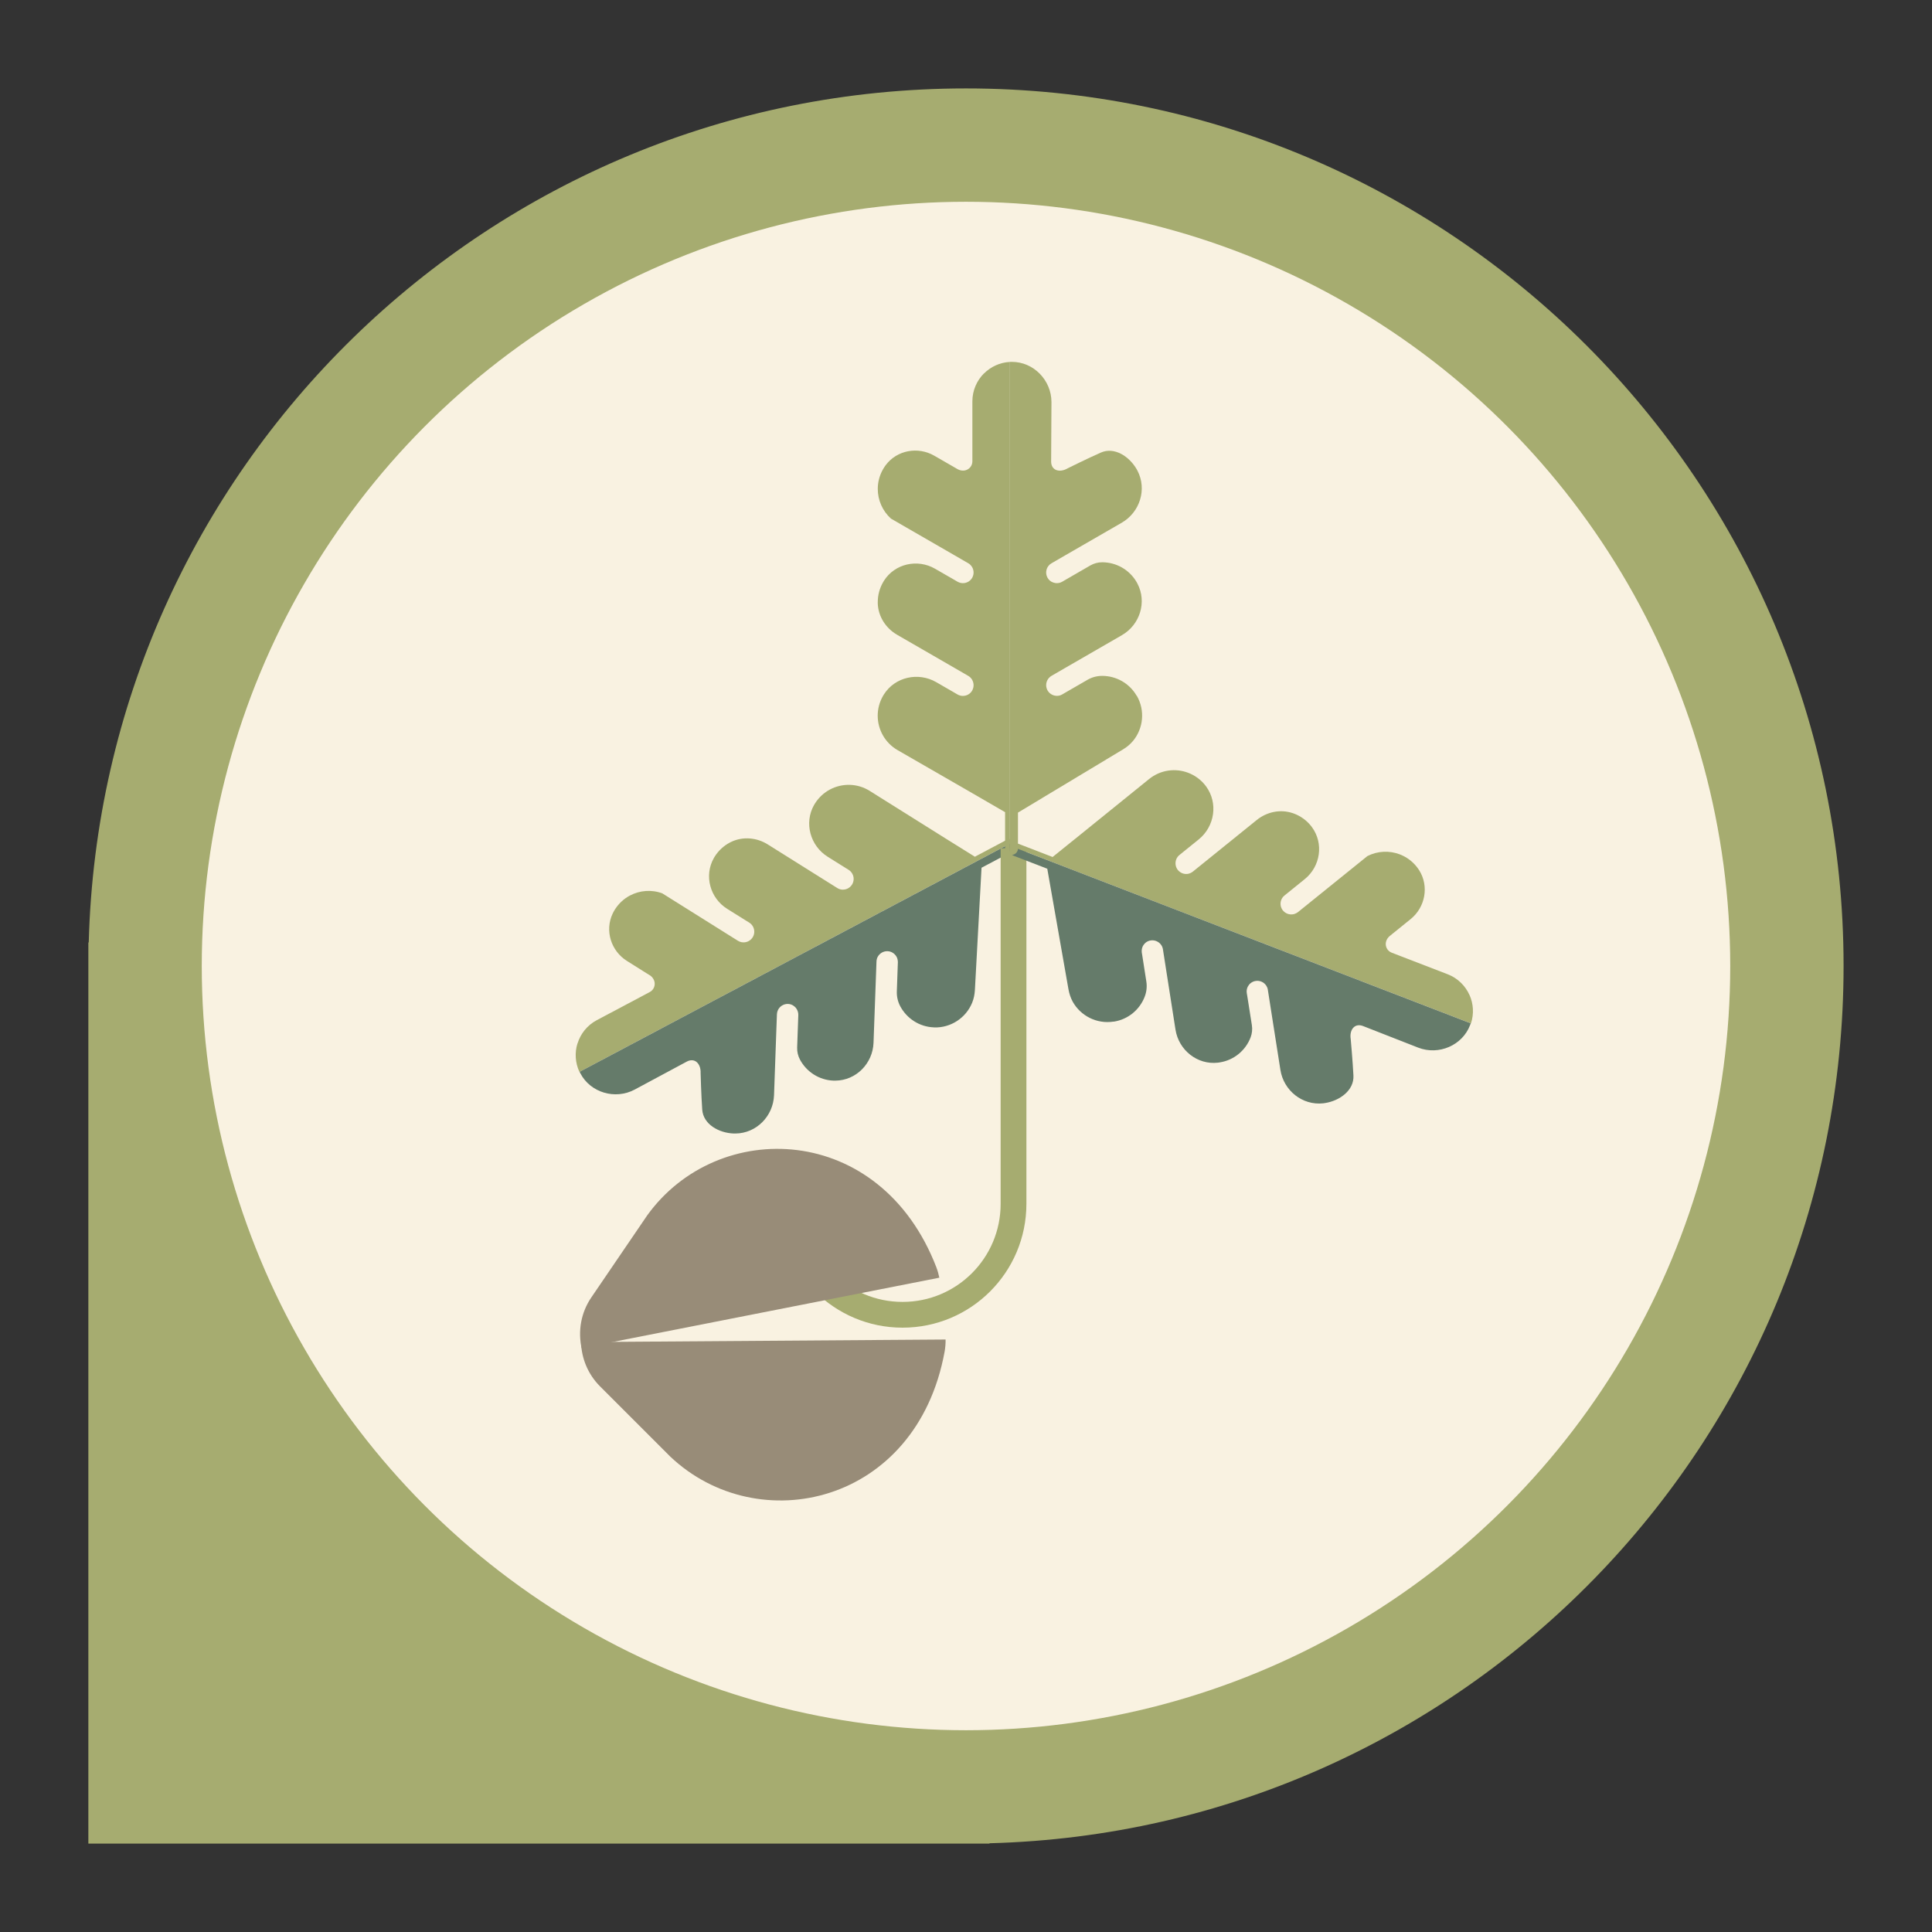 <?xml version="1.0" encoding="UTF-8"?> <svg xmlns="http://www.w3.org/2000/svg" viewBox="0 0 300 300"><rect x="0" y="0" width="300" height="300" fill="#333333" stroke="none"/><defs><style> .cls-1 { fill: #a6ac70; } .cls-2 { fill: #988c78; } .cls-3 { fill: none; stroke: #a6ac70; stroke-miterlimit: 10; stroke-width: 4px; } .cls-4 { fill: #657b6a; } .cls-5 { fill: #f9f2e1; } </style></defs><g id="Layer_3" data-name="Layer 3"><path class="cls-1" d="M13.78,146.34C15.71,72.77,75.96,13.73,150,13.73c75.26,0,136.27,61.01,136.27,136.27,0,74.04-59.04,134.29-132.62,136.22,0,.02,0,.03,0,.05h0s-139.93,0-139.93,0v-139.93s.03,0,.05,0Z"></path><circle class="cls-5" cx="150" cy="150" r="118.67"></circle></g><g id="Layer_1" data-name="Layer 1"><path class="cls-1" d="M89.68,162.03c.46-1.5,1.5-2.83,2.99-3.62l6.71-3.56s.8-.43,1.52-.81c.61-.32.9-1.04.7-1.7-.12-.36-.35-.69-.7-.9l-.47-.29-3.07-1.93c-2.48-1.55-3.48-4.71-2.23-7.35.1-.22.22-.43.35-.64.6-.95,1.41-1.68,2.33-2.17,1.53-.81,3.36-.96,5.03-.34l9.65,6.05,2.09,1.31c.19.12.4.2.61.23.1.01.19.02.28.02.53,0,1.04-.26,1.36-.72.01-.02.03-.04.04-.06.29-.46.32-1.01.14-1.48-.12-.32-.35-.61-.67-.81l-.47-.29-2.96-1.85c-2.66-1.67-3.62-5.16-2.06-7.89.04-.07.08-.15.13-.22.6-.95,1.41-1.68,2.33-2.17.08-.04.16-.08.24-.12,1.81-.86,3.95-.67,5.65.39l8.72,5.47,2.09,1.31c.23.15.49.23.75.25.05,0,.1,0,.14,0,.53,0,1.04-.26,1.36-.72.01-.02.03-.04.04-.06.33-.53.33-1.17.05-1.68-.13-.24-.32-.45-.57-.61l-.47-.29-2.78-1.74c-2.72-1.7-3.71-5.26-2.12-8.05.04-.08.09-.15.14-.23.6-.95,1.41-1.68,2.33-2.17,1.89-1,4.24-.99,6.17.22,0,0,11.3,7.08,11.4,7.15l4.94,3.08s.08-.05.12-.08l4.83-2.56c.41-.22.93-.14,1.24.19l-67.61,35.85c-.66-1.42-.74-2.99-.31-4.39Z"></path><path class="cls-4" d="M145.02,159.53c-2.28-.08-4.23-1.4-5.23-3.28-.38-.71-.56-1.52-.53-2.32l.14-3.96.02-.55c0-.29-.06-.57-.18-.81-.14-.27-.35-.5-.61-.66-.24-.15-.51-.24-.81-.25-.64-.02-1.21.32-1.51.84-.13.22-.2.48-.21.75,0,0,0,0,0,.01l-.09,2.47-.37,10.15c-.12,3.22-2.71,5.86-5.93,5.88-.09,0-.18,0-.27,0-2.28-.08-4.23-1.4-5.23-3.28-.3-.57-.45-1.21-.43-1.86l.16-4.49.02-.55c.01-.37-.1-.72-.3-1.01-.13-.19-.3-.35-.49-.47-.24-.15-.51-.24-.81-.25-.69-.02-1.3.38-1.57.97-.09.19-.14.4-.15.62,0,0,0,0,0,0l-.09,2.47-.36,10.11c-.12,3.25-2.73,5.92-5.98,5.95-.09,0-.18,0-.28,0-2.28-.08-4.73-1.41-4.89-3.71-.16-2.2-.25-5.66-.25-5.66.06-1.48-.91-2.45-2.14-1.8l-8.12,4.36c-3,1.59-6.84.48-8.41-2.53-.04-.08-.08-.16-.12-.24l67.61-35.85c.05.05.09.11.13.18.28.49.1,1.11-.4,1.37l-4.87,2.58s-.04.02-.06.03l-1.03,18.98c-.04.68-.17,1.36-.43,1.99-.95,2.32-3.28,3.92-5.94,3.83Z"></path><path class="cls-3" d="M122.92,186.93c0,9.52,7.71,17.23,17.23,17.23,9.52,0,17.23-7.71,17.23-17.23v-55.21"></path><path class="cls-1" d="M228.19,154.52c-.64-1.43-1.82-2.63-3.4-3.24l-7.09-2.73s-.84-.33-1.6-.62c-.65-.25-1.02-.92-.9-1.6.07-.37.27-.72.59-.98l.43-.35,2.82-2.28c2.27-1.83,2.89-5.09,1.34-7.57-.13-.2-.27-.4-.43-.6-.7-.87-1.6-1.5-2.58-1.88-1.61-.62-3.45-.55-5.04.26l-8.86,7.15-1.92,1.55c-.18.14-.37.24-.58.3-.09.03-.19.04-.28.05-.52.06-1.06-.13-1.43-.55-.02-.02-.03-.04-.05-.05-.34-.42-.44-.96-.32-1.45.09-.34.27-.65.57-.88l.43-.35,2.71-2.19c2.45-1.98,2.98-5.55,1.11-8.08-.05-.07-.1-.13-.15-.2-.7-.87-1.6-1.5-2.58-1.88-.08-.03-.17-.06-.26-.09-1.9-.64-4-.2-5.56,1.06l-8.01,6.47-1.92,1.55c-.21.17-.46.28-.71.34-.05,0-.1.02-.14.02-.52.06-1.06-.13-1.43-.55-.02-.02-.03-.04-.05-.05-.39-.49-.46-1.13-.25-1.67.1-.25.27-.49.5-.67l.43-.35,2.55-2.06c2.5-2.02,3.05-5.67,1.14-8.25-.05-.07-.11-.14-.16-.21-.7-.87-1.6-1.5-2.58-1.88-1.99-.77-4.32-.48-6.1.96,0,0-10.37,8.38-10.46,8.46l-4.53,3.65s-.08-.04-.13-.06l-5.1-1.97c-.44-.17-.94-.03-1.2.34l71.4,27.52c.49-1.49.38-3.05-.22-4.4Z"></path><path class="cls-4" d="M172.95,158.64c2.26-.35,4.04-1.89,4.8-3.88.29-.75.38-1.57.25-2.37l-.61-3.91-.09-.55c-.04-.29-.01-.57.08-.83.1-.28.29-.54.52-.73.22-.17.48-.3.78-.34.63-.1,1.24.18,1.6.66.15.2.26.45.3.72,0,0,0,0,0,0l.38,2.44,1.57,10.03c.5,3.18,3.39,5.5,6.59,5.13.09-.01.18-.02.27-.04,2.26-.35,4.04-1.89,4.8-3.88.23-.6.3-1.26.2-1.9l-.7-4.44-.09-.54c-.06-.37.01-.73.17-1.03.11-.2.25-.38.43-.52.22-.17.48-.3.78-.34.68-.11,1.33.22,1.67.77.11.18.19.38.22.6,0,0,0,0,0,0l.38,2.44,1.57,10c.5,3.21,3.42,5.55,6.65,5.19.09-.01.18-.02.28-.04,2.26-.35,4.53-1.96,4.41-4.27-.11-2.21-.42-5.65-.42-5.65-.24-1.46.61-2.54,1.91-2.04l8.58,3.36c3.17,1.22,6.85-.34,8.05-3.52.03-.09.06-.17.09-.26l-71.4-27.52c-.04.06-.08.12-.11.19-.22.52.04,1.11.56,1.32l5.14,1.98s.04.01.06.02l3.29,18.72c.12.67.33,1.33.66,1.93,1.22,2.19,3.72,3.5,6.35,3.09Z"></path><path class="cls-1" d="M152.79,57.98c-1.11,1.11-1.8,2.65-1.8,4.34v7.6s0,.9,0,1.72c0,.69-.49,1.28-1.17,1.41-.37.07-.77,0-1.13-.2l-.48-.28-3.14-1.81c-2.53-1.46-5.79-.87-7.54,1.47-.14.19-.28.4-.4.61-.56.97-.83,2.03-.83,3.08,0,1.73.73,3.42,2.05,4.61l9.86,5.69,2.14,1.24c.2.11.36.26.49.43.06.08.11.16.15.24.24.47.26,1.04,0,1.53-.01.02-.02.04-.03.06-.27.47-.74.76-1.24.82-.34.04-.7-.02-1.03-.21l-.48-.28-3.02-1.74c-2.72-1.57-6.25-.79-7.93,1.87-.04.07-.09.14-.13.22-.56.97-.83,2.03-.83,3.08,0,.09,0,.18,0,.27.09,2,1.25,3.8,2.99,4.81l8.92,5.15,2.14,1.24c.24.14.43.33.57.55.03.04.05.08.07.13.24.47.26,1.04,0,1.53-.01.02-.02.04-.03.07-.31.54-.88.84-1.47.83-.27,0-.55-.08-.8-.22l-.48-.28-2.84-1.64c-2.78-1.6-6.39-.81-8.11,1.9-.05.07-.09.15-.14.23-.56.97-.83,2.03-.83,3.08,0,2.13,1.11,4.21,3.09,5.35,0,0,11.55,6.66,11.66,6.72l5.04,2.92s-.01.09-.01.14v5.47c0,.47.31.89.75,1V56.2c-1.57.08-2.98.75-4.02,1.79Z"></path><path class="cls-1" d="M176.5,108.04c-1.14-1.98-3.22-3.09-5.35-3.09-.81,0-1.6.21-2.3.62l-3.43,1.98-.48.28c-.25.15-.53.22-.8.22-.3,0-.6-.07-.87-.23-.24-.14-.45-.34-.6-.6-.32-.56-.28-1.22.04-1.73.14-.21.33-.4.56-.54,0,0,0,0,0,0l2.14-1.24,8.8-5.08c2.79-1.61,3.91-5.14,2.42-7.99-.04-.08-.08-.16-.13-.24-1.14-1.98-3.22-3.09-5.35-3.09-.65,0-1.28.17-1.84.49l-3.89,2.25-.48.28c-.32.19-.68.25-1.03.21-.23-.03-.45-.1-.64-.21-.24-.14-.45-.34-.6-.6-.34-.6-.28-1.32.12-1.84.13-.17.29-.31.48-.42,0,0,0,0,0,0l2.14-1.24,8.77-5.06c2.82-1.63,3.95-5.19,2.45-8.07-.04-.08-.09-.16-.13-.24-1.14-1.98-3.46-3.52-5.57-2.58-2.02.89-5.12,2.43-5.12,2.43-1.28.75-2.59.35-2.59-1.05l.05-9.22c0-3.4-2.78-6.27-6.18-6.25-.09,0-.18,0-.27,0v76.53c.07.02.14.03.22.03.56.02,1.03-.44,1.03-1v-5.51s0-.04,0-.06l16.29-9.8c.59-.35,1.12-.79,1.56-1.31,1.61-1.93,1.93-4.73.6-7.04Z"></path><path class="cls-2" d="M145.4,196.79c-8.7-22.55-33.92-23.3-44.9-8.07,0,0,0,0,0,0l-8.67,12.73c-1.64,2.4-2.09,5.25-1.52,7.88l55.55-10.93c-.11-.54-.26-1.08-.46-1.6Z"></path><path class="cls-2" d="M90.22,208.39c.07,2.5,1.05,4.98,2.96,6.89l10.89,10.89h0s0,0,0,0c13.62,12.92,38.26,7.49,42.61-16.29.11-.62.16-1.25.15-1.88l-56.62.4Z"></path></g></svg> 